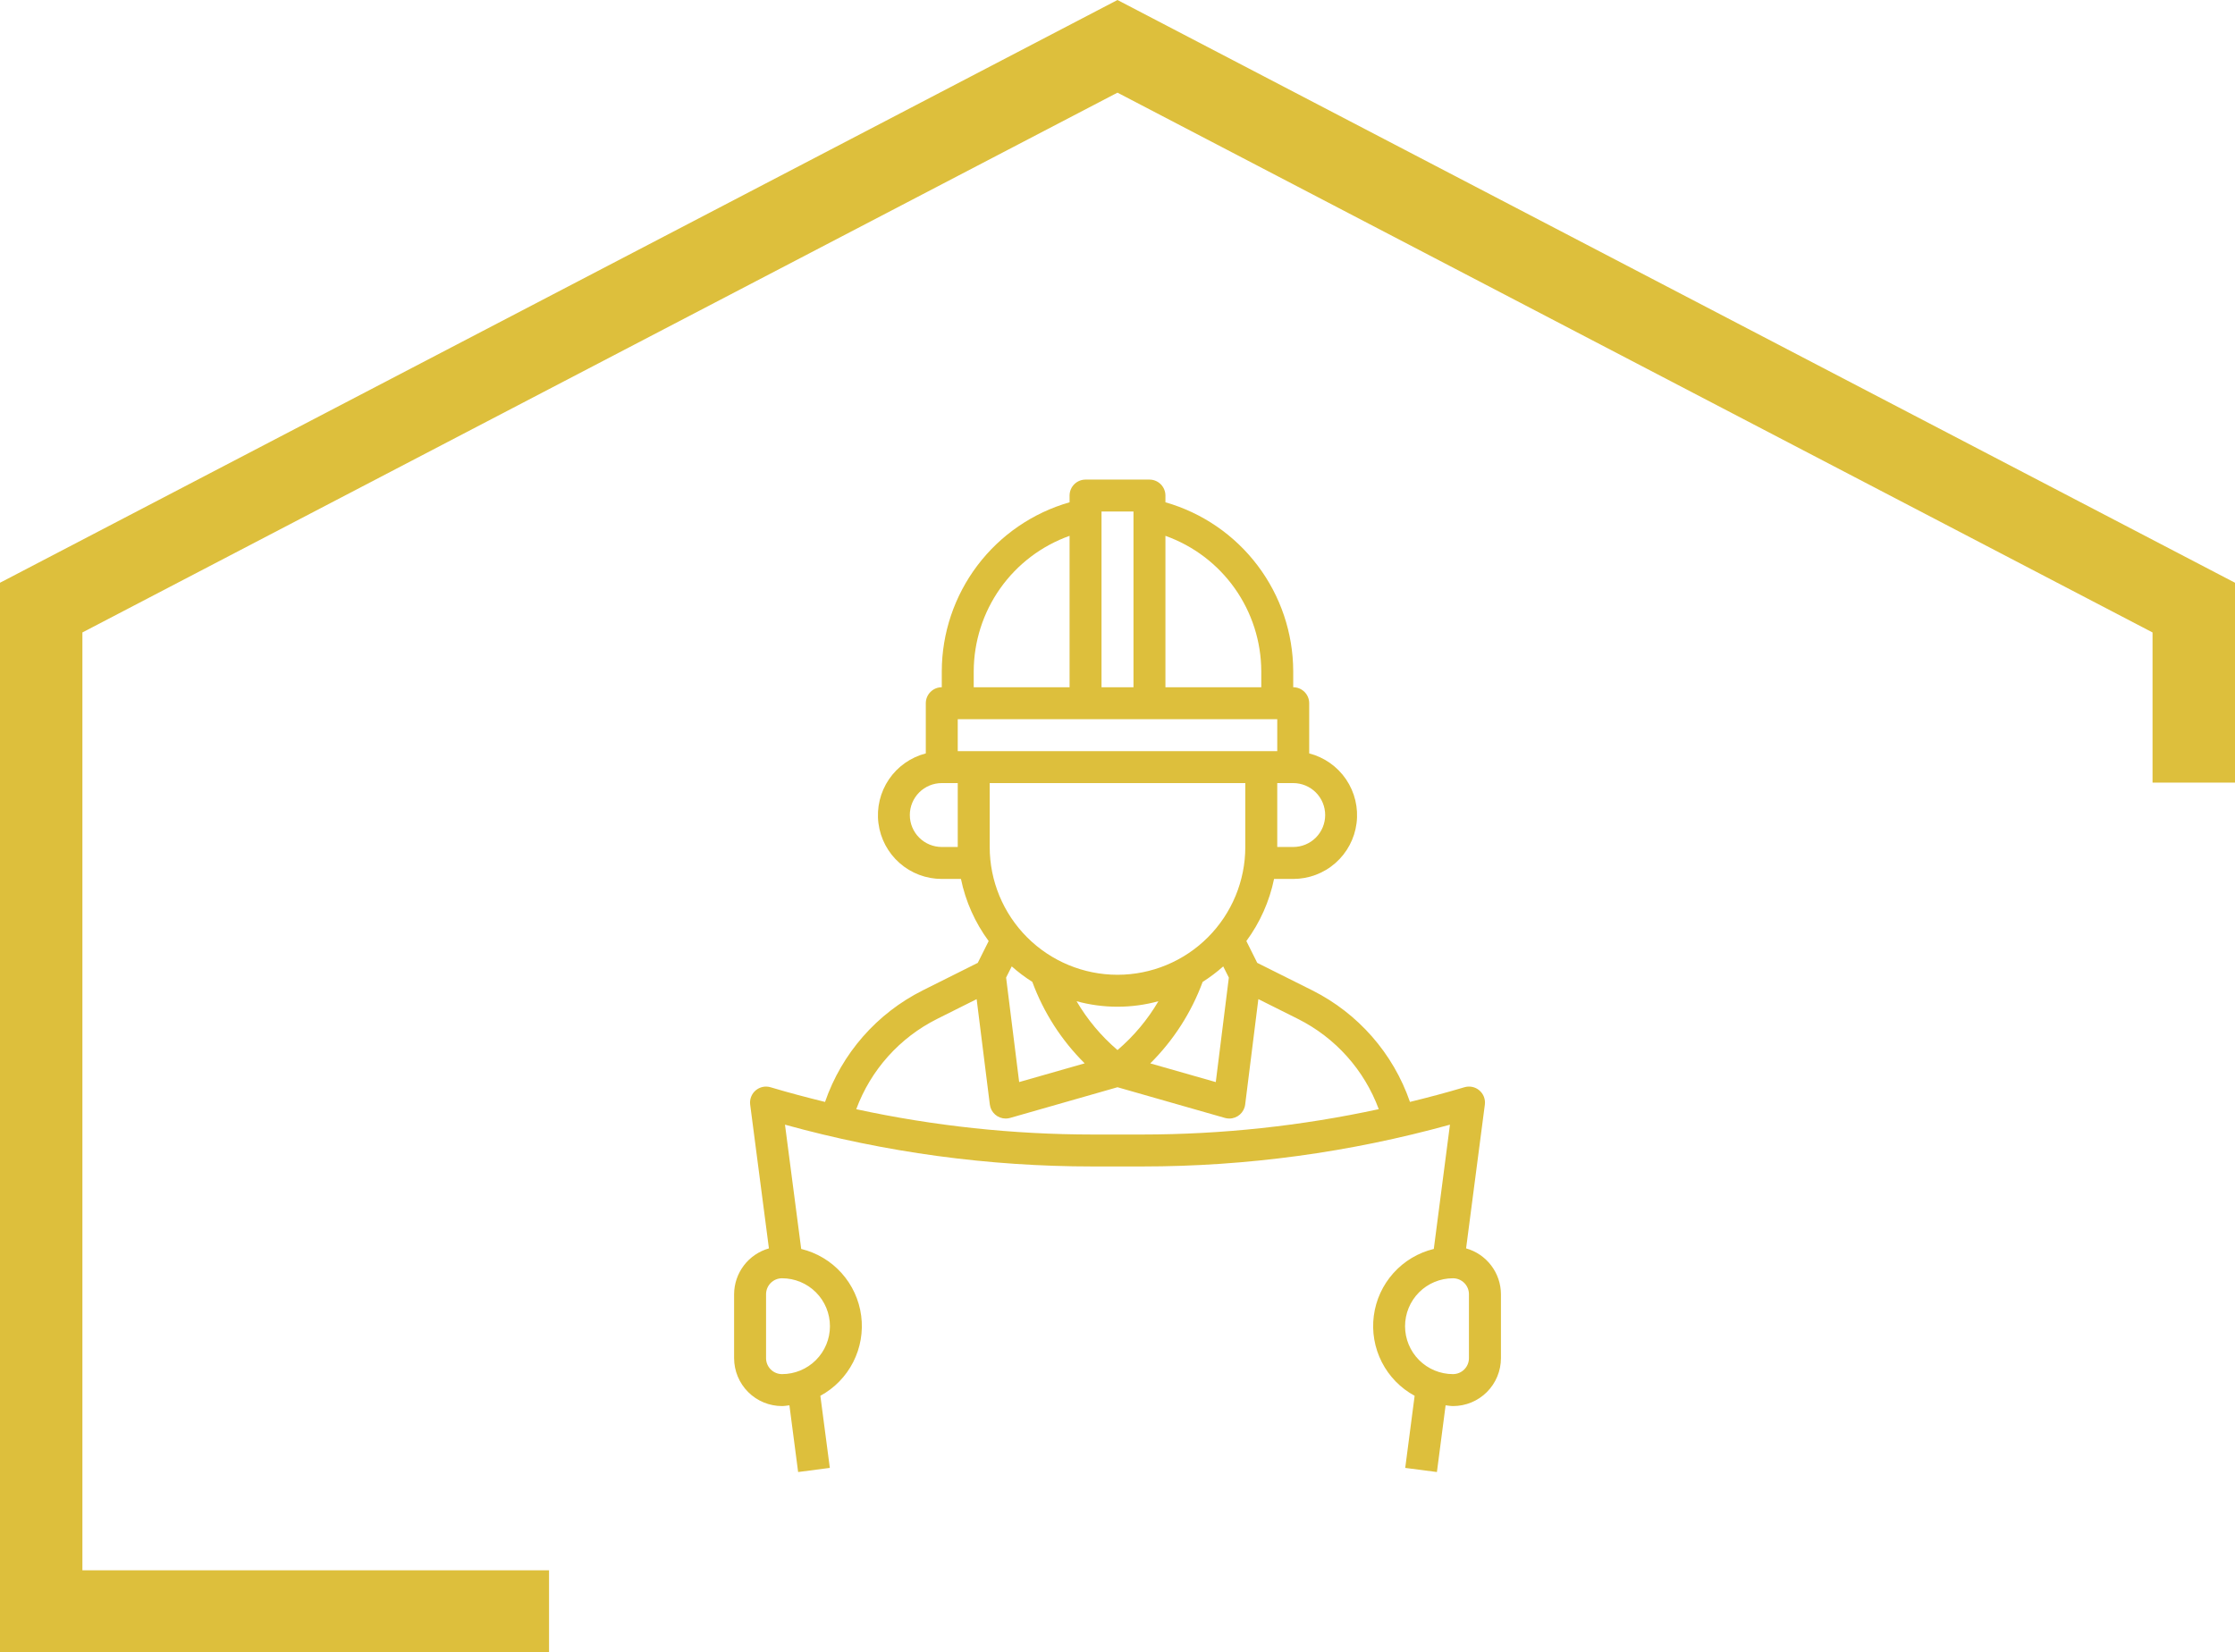 <?xml version="1.0" encoding="UTF-8"?>
<svg xmlns="http://www.w3.org/2000/svg" width="188" height="139" viewBox="0 0 188 139" fill="none">
  <path d="M46.183 139H0V49.022L93.998 0L188 49.022V65.834H181.064V53.203L93.998 7.794L6.931 53.203V132.096H46.183V139Z" fill="#DDBF3C"></path>
  <path d="M61.75 108.875V114.25C61.75 115.319 62.175 116.345 62.931 117.101C63.687 117.857 64.712 118.281 65.781 118.281C65.995 118.281 66.195 118.238 66.403 118.218L67.136 123.83L69.802 123.482L69.006 117.417C70.192 116.774 71.154 115.786 71.767 114.584C72.38 113.383 72.615 112.024 72.44 110.687C72.266 109.349 71.69 108.096 70.789 107.092C69.888 106.088 68.705 105.381 67.394 105.063L66.03 94.61C74.456 96.944 83.16 98.126 91.904 98.125H96.096C104.838 98.126 113.54 96.943 121.965 94.61L120.606 105.063C119.295 105.381 118.112 106.088 117.211 107.092C116.31 108.096 115.734 109.349 115.56 110.687C115.385 112.024 115.62 113.383 116.233 114.584C116.846 115.786 117.808 116.774 118.994 117.417L118.202 123.483L120.868 123.83L121.599 118.218C121.808 118.238 122.002 118.281 122.223 118.281C123.292 118.281 124.317 117.857 125.073 117.101C125.829 116.345 126.254 115.319 126.254 114.25V108.875C126.251 108 125.963 107.151 125.434 106.454C124.905 105.758 124.164 105.253 123.322 105.016L124.9 92.922C124.928 92.7 124.901 92.474 124.821 92.264C124.74 92.055 124.608 91.87 124.437 91.725C124.266 91.579 124.062 91.479 123.843 91.433C123.623 91.387 123.396 91.397 123.181 91.461C121.665 91.915 120.136 92.319 118.601 92.695C117.191 88.613 114.241 85.245 110.38 83.309L105.755 80.998L104.839 79.163C105.984 77.61 106.779 75.827 107.169 73.938H108.781C110.088 73.939 111.35 73.464 112.331 72.601C113.312 71.738 113.944 70.546 114.109 69.25C114.274 67.954 113.96 66.643 113.227 65.561C112.493 64.48 111.39 63.704 110.125 63.378V59.156C110.125 58.8 109.983 58.458 109.731 58.206C109.479 57.954 109.138 57.812 108.781 57.812V56.469C108.773 53.254 107.72 50.129 105.781 47.565C103.842 45.001 101.122 43.137 98.031 42.253V41.688C98.031 41.331 97.89 40.989 97.638 40.737C97.386 40.485 97.044 40.344 96.688 40.344H91.312C90.956 40.344 90.614 40.485 90.362 40.737C90.11 40.989 89.969 41.331 89.969 41.688V42.253C86.878 43.137 84.158 45.001 82.219 47.565C80.28 50.129 79.227 53.254 79.219 56.469V57.812C78.862 57.812 78.521 57.954 78.269 58.206C78.017 58.458 77.875 58.8 77.875 59.156V63.378C76.61 63.704 75.507 64.48 74.773 65.561C74.04 66.643 73.726 67.954 73.891 69.25C74.056 70.546 74.688 71.738 75.669 72.601C76.65 73.464 77.912 73.939 79.219 73.938H80.831C81.221 75.828 82.017 77.611 83.163 79.165L82.246 80.999L77.621 83.31C73.76 85.246 70.81 88.615 69.399 92.696C67.865 92.319 66.336 91.917 64.82 91.463C64.606 91.398 64.378 91.389 64.159 91.434C63.939 91.481 63.735 91.581 63.564 91.726C63.393 91.871 63.261 92.057 63.181 92.266C63.1 92.475 63.073 92.701 63.102 92.923L64.679 105.017C63.838 105.255 63.097 105.76 62.569 106.456C62.041 107.152 61.753 108.001 61.75 108.875ZM123.562 114.25C123.562 114.606 123.421 114.948 123.169 115.2C122.917 115.452 122.575 115.594 122.219 115.594C121.15 115.594 120.124 115.169 119.368 114.413C118.612 113.657 118.188 112.632 118.188 111.562C118.188 110.493 118.612 109.468 119.368 108.712C120.124 107.956 121.15 107.531 122.219 107.531C122.575 107.531 122.917 107.673 123.169 107.925C123.421 108.177 123.562 108.519 123.562 108.875V114.25ZM103.366 82.237L102.267 91.027L96.757 89.454C98.708 87.518 100.211 85.179 101.162 82.601C101.773 82.213 102.351 81.777 102.892 81.297L103.366 82.237ZM94 88.334C92.632 87.165 91.468 85.776 90.557 84.224C92.811 84.842 95.189 84.842 97.443 84.224C96.532 85.776 95.369 87.166 94 88.334ZM85.104 81.294C85.645 81.775 86.224 82.211 86.835 82.598C87.785 85.176 89.288 87.516 91.239 89.451L85.729 91.025L84.63 82.234L85.104 81.294ZM107.438 60.5V63.188H80.562V60.5H107.438ZM83.25 65.875H104.75V71.25C104.75 74.101 103.617 76.835 101.601 78.851C99.585 80.867 96.851 82 94 82C91.149 82 88.415 80.867 86.399 78.851C84.383 76.835 83.25 74.101 83.25 71.25V65.875ZM111.469 68.562C111.469 69.275 111.186 69.959 110.682 70.463C110.178 70.967 109.494 71.25 108.781 71.25H107.438V65.875H108.781C109.494 65.875 110.178 66.158 110.682 66.662C111.186 67.166 111.469 67.85 111.469 68.562ZM106.094 56.469V57.812H98.031V45.075C100.385 45.913 102.422 47.457 103.865 49.496C105.308 51.535 106.087 53.971 106.094 56.469ZM95.344 43.031V57.812H92.656V43.031H95.344ZM81.906 56.469C81.914 53.971 82.692 51.536 84.135 49.496C85.578 47.457 87.615 45.913 89.969 45.075V57.812H81.906V56.469ZM79.219 71.25C78.506 71.25 77.822 70.967 77.318 70.463C76.814 69.959 76.531 69.275 76.531 68.562C76.531 67.85 76.814 67.166 77.318 66.662C77.822 66.158 78.506 65.875 79.219 65.875H80.562V71.25H79.219ZM78.826 85.714L82.152 84.051L83.261 92.919C83.302 93.244 83.46 93.542 83.706 93.758C83.951 93.974 84.267 94.094 84.594 94.094C84.719 94.094 84.843 94.076 84.963 94.043L94 91.46L103.037 94.043C103.157 94.076 103.281 94.094 103.406 94.094C103.734 94.094 104.05 93.974 104.295 93.757C104.541 93.54 104.699 93.242 104.739 92.917L105.848 84.048L109.174 85.711C112.323 87.287 114.755 90.002 115.977 93.305C109.445 94.719 102.78 95.434 96.096 95.438H91.904C85.221 95.435 78.556 94.722 72.024 93.309C73.245 90.005 75.677 87.29 78.826 85.714ZM64.438 108.875C64.438 108.519 64.579 108.177 64.831 107.925C65.083 107.673 65.425 107.531 65.781 107.531C66.85 107.531 67.876 107.956 68.632 108.712C69.388 109.468 69.812 110.493 69.812 111.562C69.812 112.632 69.388 113.657 68.632 114.413C67.876 115.169 66.85 115.594 65.781 115.594C65.425 115.594 65.083 115.452 64.831 115.2C64.579 114.948 64.438 114.606 64.438 114.25V108.875Z" fill="#DDBF3C"></path>
</svg>
